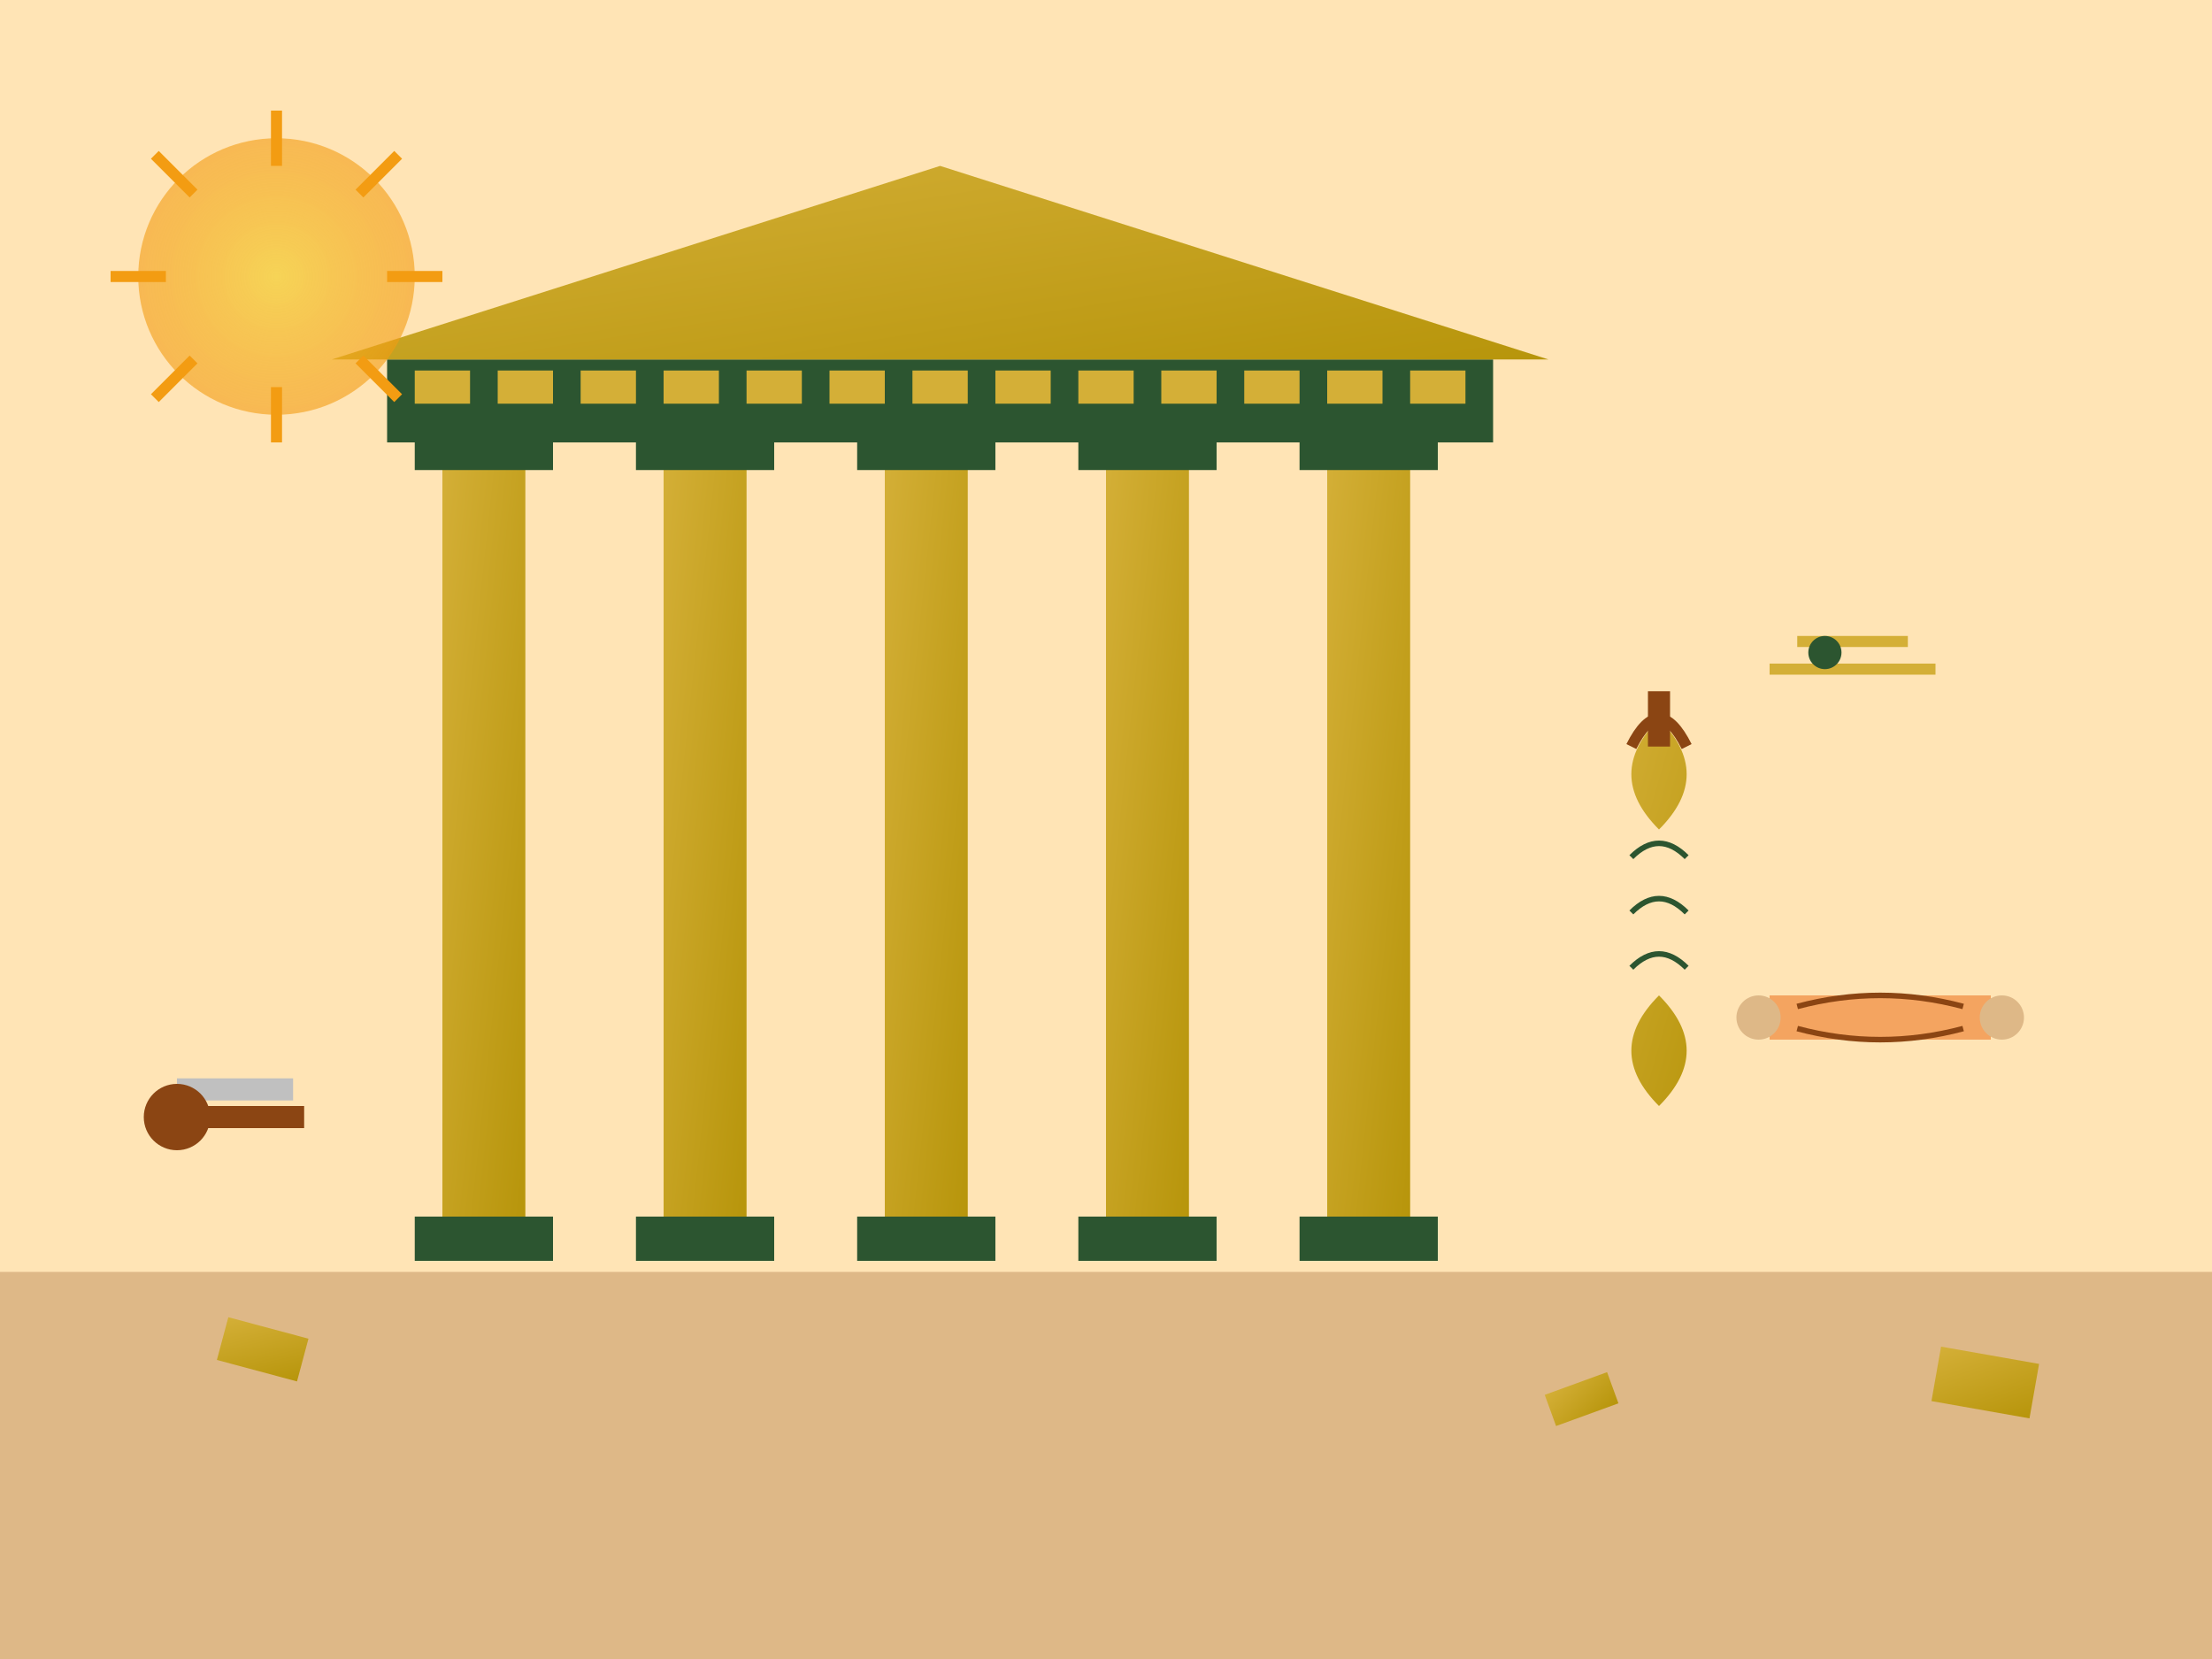 <svg xmlns="http://www.w3.org/2000/svg" viewBox="0 0 400 300" width="400" height="300">
  <defs>
    <linearGradient id="heritageGrad" x1="0%" y1="0%" x2="100%" y2="100%">
      <stop offset="0%" style="stop-color:#d4af37;stop-opacity:1" />
      <stop offset="100%" style="stop-color:#b7950b;stop-opacity:1" />
    </linearGradient>
    <radialGradient id="sunGrad" cx="50%" cy="50%" r="50%">
      <stop offset="0%" style="stop-color:#f4d03f;stop-opacity:0.8" />
      <stop offset="100%" style="stop-color:#f39c12;stop-opacity:0.6" />
    </radialGradient>
  </defs>
  
  <!-- Background -->
  <rect width="400" height="300" fill="#FFE4B5"/>
  
  <!-- Ancient columns -->
  <rect x="80" y="80" width="15" height="140" fill="url(#heritageGrad)"/>
  <rect x="120" y="80" width="15" height="140" fill="url(#heritageGrad)"/>
  <rect x="160" y="80" width="15" height="140" fill="url(#heritageGrad)"/>
  <rect x="200" y="80" width="15" height="140" fill="url(#heritageGrad)"/>
  <rect x="240" y="80" width="15" height="140" fill="url(#heritageGrad)"/>
  
  <!-- Column capitals -->
  <rect x="75" y="75" width="25" height="10" fill="#2c5530"/>
  <rect x="115" y="75" width="25" height="10" fill="#2c5530"/>
  <rect x="155" y="75" width="25" height="10" fill="#2c5530"/>
  <rect x="195" y="75" width="25" height="10" fill="#2c5530"/>
  <rect x="235" y="75" width="25" height="10" fill="#2c5530"/>
  
  <!-- Column bases -->
  <rect x="75" y="220" width="25" height="8" fill="#2c5530"/>
  <rect x="115" y="220" width="25" height="8" fill="#2c5530"/>
  <rect x="155" y="220" width="25" height="8" fill="#2c5530"/>
  <rect x="195" y="220" width="25" height="8" fill="#2c5530"/>
  <rect x="235" y="220" width="25" height="8" fill="#2c5530"/>
  
  <!-- Entablature -->
  <rect x="70" y="65" width="200" height="15" fill="#2c5530"/>
  
  <!-- Pediment -->
  <polygon points="60,65 280,65 170,30" fill="url(#heritageGrad)"/>
  
  <!-- Decorative frieze -->
  <rect x="75" y="67" width="10" height="6" fill="#d4af37"/>
  <rect x="90" y="67" width="10" height="6" fill="#d4af37"/>
  <rect x="105" y="67" width="10" height="6" fill="#d4af37"/>
  <rect x="120" y="67" width="10" height="6" fill="#d4af37"/>
  <rect x="135" y="67" width="10" height="6" fill="#d4af37"/>
  <rect x="150" y="67" width="10" height="6" fill="#d4af37"/>
  <rect x="165" y="67" width="10" height="6" fill="#d4af37"/>
  <rect x="180" y="67" width="10" height="6" fill="#d4af37"/>
  <rect x="195" y="67" width="10" height="6" fill="#d4af37"/>
  <rect x="210" y="67" width="10" height="6" fill="#d4af37"/>
  <rect x="225" y="67" width="10" height="6" fill="#d4af37"/>
  <rect x="240" y="67" width="10" height="6" fill="#d4af37"/>
  <rect x="255" y="67" width="10" height="6" fill="#d4af37"/>
  
  <!-- Ancient amphora -->
  <path d="M300 150 Q290 140 300 130 Q310 140 300 150 L300 180 Q290 190 300 200 Q310 190 300 180 Z" fill="url(#heritageGrad)"/>
  <rect x="298" y="125" width="4" height="10" fill="#8B4513"/>
  <path d="M295 135 Q300 125 305 135" fill="none" stroke="#8B4513" stroke-width="2"/>
  
  <!-- Decorative patterns on amphora -->
  <path d="M295 155 Q300 150 305 155" fill="none" stroke="#2c5530" stroke-width="1"/>
  <path d="M295 165 Q300 160 305 165" fill="none" stroke="#2c5530" stroke-width="1"/>
  <path d="M295 175 Q300 170 305 175" fill="none" stroke="#2c5530" stroke-width="1"/>
  
  <!-- Ancient scroll -->
  <rect x="320" y="180" width="40" height="8" fill="#F4A460"/>
  <circle cx="318" cy="184" r="4" fill="#DEB887"/>
  <circle cx="362" cy="184" r="4" fill="#DEB887"/>
  <path d="M325 182 Q340 178 355 182" fill="none" stroke="#8B4513" stroke-width="1"/>
  <path d="M325 186 Q340 190 355 186" fill="none" stroke="#8B4513" stroke-width="1"/>
  
  <!-- Tools for restoration -->
  <rect x="30" y="200" width="25" height="4" fill="#8B4513"/>
  <rect x="32" y="195" width="21" height="4" fill="#C0C0C0"/>
  <circle cx="32" cy="202" r="6" fill="#8B4513"/>
  
  <!-- Measuring tools -->
  <rect x="320" y="120" width="30" height="2" fill="#d4af37"/>
  <rect x="325" y="115" width="20" height="2" fill="#d4af37"/>
  <circle cx="330" cy="118" r="3" fill="#2c5530"/>
  
  <!-- Sun -->
  <circle cx="50" cy="50" r="25" fill="url(#sunGrad)"/>
  <path d="M30 50 L20 50" stroke="#f39c12" stroke-width="2"/>
  <path d="M70 50 L80 50" stroke="#f39c12" stroke-width="2"/>
  <path d="M50 30 L50 20" stroke="#f39c12" stroke-width="2"/>
  <path d="M50 70 L50 80" stroke="#f39c12" stroke-width="2"/>
  <path d="M35 35 L28 28" stroke="#f39c12" stroke-width="2"/>
  <path d="M65 65 L72 72" stroke="#f39c12" stroke-width="2"/>
  <path d="M65 35 L72 28" stroke="#f39c12" stroke-width="2"/>
  <path d="M35 65 L28 72" stroke="#f39c12" stroke-width="2"/>
  
  <!-- Ground -->
  <rect x="0" y="230" width="400" height="70" fill="#DEB887"/>
  
  <!-- Scattered ancient stones -->
  <rect x="40" y="240" width="15" height="8" fill="url(#heritageGrad)" transform="rotate(15 47.5 244)"/>
  <rect x="280" y="250" width="12" height="6" fill="url(#heritageGrad)" transform="rotate(-20 286 253)"/>
  <rect x="350" y="245" width="18" height="10" fill="url(#heritageGrad)" transform="rotate(10 359 250)"/>
</svg>